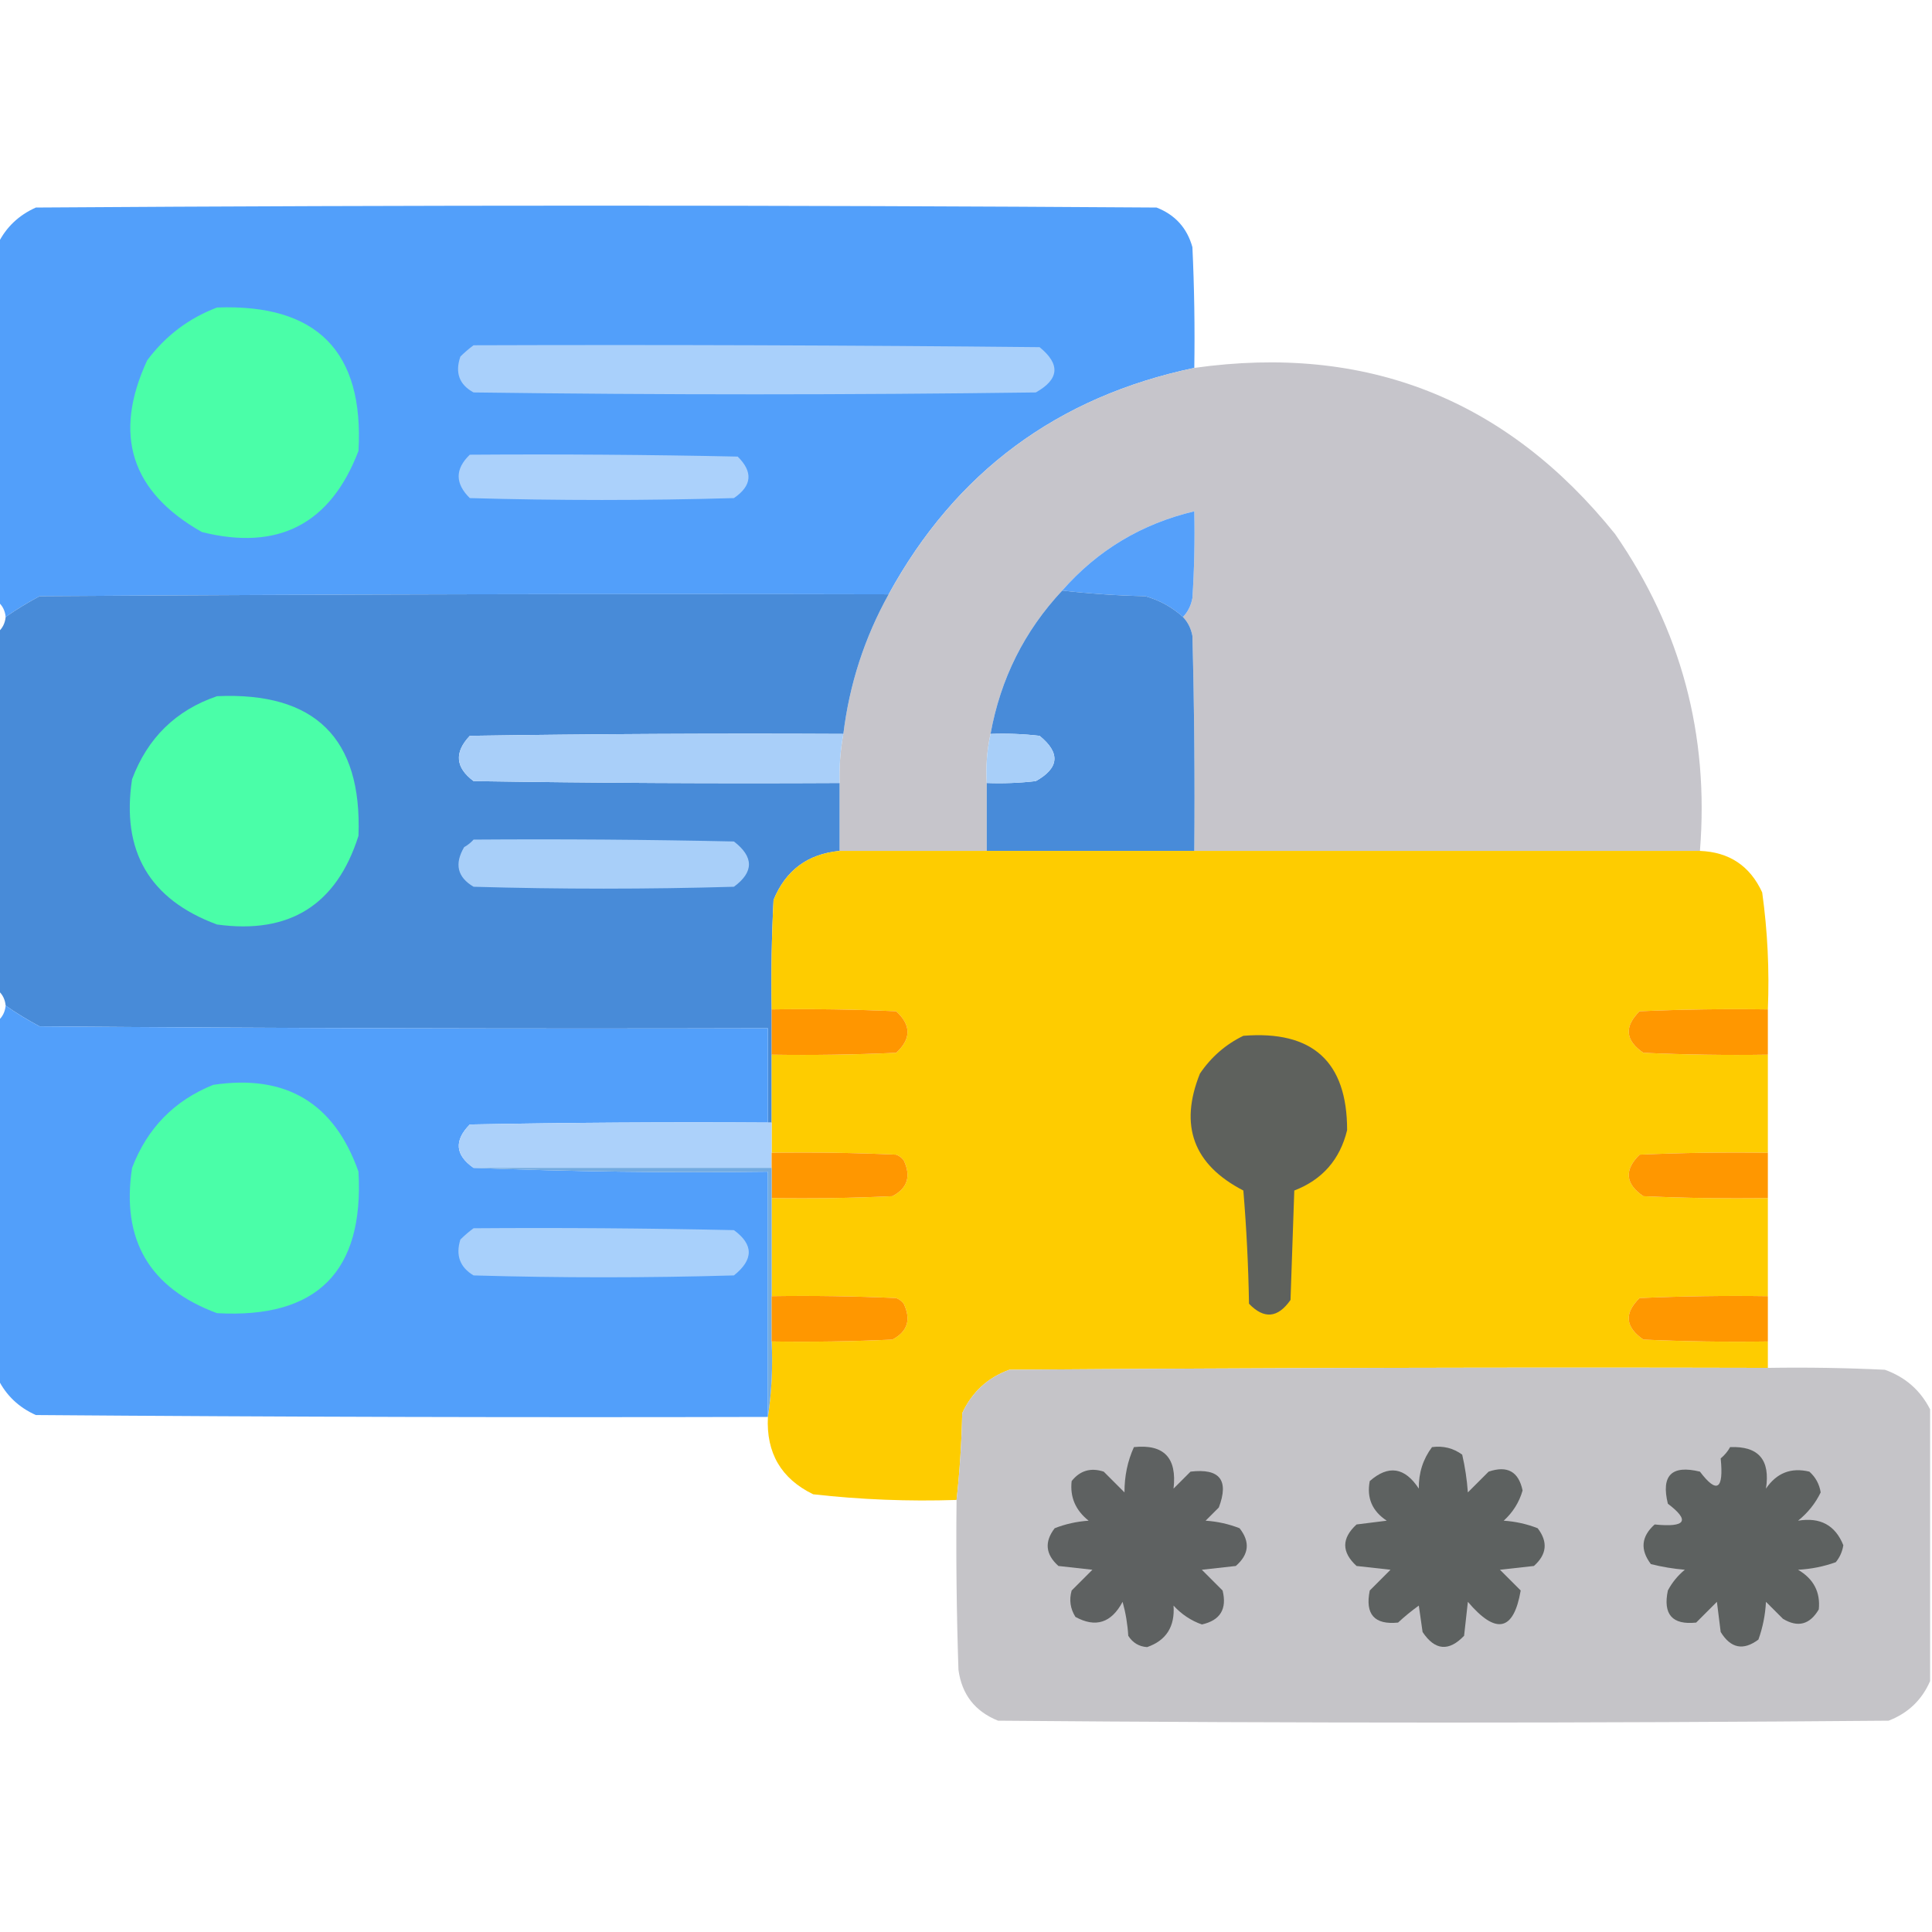 <?xml version="1.0" encoding="UTF-8"?>
<!DOCTYPE svg PUBLIC "-//W3C//DTD SVG 1.1//EN" "http://www.w3.org/Graphics/SVG/1.1/DTD/svg11.dtd">
<svg xmlns="http://www.w3.org/2000/svg" version="1.1" width="512px" height="512px" style="shape-rendering:geometricPrecision; text-rendering:geometricPrecision; image-rendering:optimizeQuality; fill-rule:evenodd; clip-rule:evenodd" xmlns:xlink="http://www.w3.org/1999/xlink">
<g><path style="opacity:0.999" fill="#529ffa" d="M 316.5,97.5 C 280.218,105.125 253.218,125.125 235.5,157.5C 160.499,157.333 85.499,157.5 10.5,158C 7.333,159.689 4.333,161.522 1.5,163.5C 1.34,161.847 0.674,160.514 -0.5,159.5C -0.5,127.833 -0.5,96.167 -0.5,64.5C 1.647,60.189 4.98,57.022 9.5,55C 108.5,54.333 207.5,54.333 306.5,55C 311.428,56.927 314.594,60.427 316,65.5C 316.5,76.162 316.667,86.828 316.5,97.5 Z"/></g>
<g><path style="opacity:1" fill="#4afea8" d="M 57.5,81.5 C 83.997,80.497 96.497,93.163 95,119.5C 87.587,138.889 73.754,146.056 53.5,141C 34.713,130.367 29.88,115.2 39,95.5C 43.848,89.003 50.015,84.336 57.5,81.5 Z"/></g>
<g><path style="opacity:1" fill="#a9d0fb" d="M 125.5,91.5 C 175.501,91.333 225.501,91.5 275.5,92C 281.06,96.522 280.727,100.522 274.5,104C 224.833,104.667 175.167,104.667 125.5,104C 121.708,101.947 120.542,98.781 122,94.5C 123.145,93.364 124.312,92.364 125.5,91.5 Z"/></g>
<g><path style="opacity:0.987" fill="#c5c4ca" d="M 450.5,225.5 C 437.167,225.5 423.833,225.5 410.5,225.5C 415.355,186.035 400.355,157.202 365.5,139C 349.506,132.533 333.172,131.366 316.5,135.5C 302.547,138.806 290.881,145.806 281.5,156.5C 271.478,167.21 265.145,179.877 262.5,194.5C 261.564,198.735 261.231,203.069 261.5,207.5C 261.5,213.5 261.5,219.5 261.5,225.5C 248.5,225.5 235.5,225.5 222.5,225.5C 222.5,219.5 222.5,213.5 222.5,207.5C 222.372,203.119 222.705,198.785 223.5,194.5C 225.101,181.364 229.101,169.03 235.5,157.5C 253.218,125.125 280.218,105.125 316.5,97.5C 362.073,91.076 399.24,105.743 428,141.5C 445.476,166.733 452.976,194.733 450.5,225.5 Z M 410.5,225.5 C 379.167,225.5 347.833,225.5 316.5,225.5C 316.667,206.497 316.5,187.497 316,168.5C 315.634,166.548 314.801,164.882 313.5,163.5C 314.793,162.158 315.626,160.491 316,158.5C 316.5,150.841 316.666,143.174 316.5,135.5C 333.172,131.366 349.506,132.533 365.5,139C 400.355,157.202 415.355,186.035 410.5,225.5 Z"/></g>
<g><path style="opacity:1" fill="#abd1fb" d="M 124.5,120.5 C 148.169,120.333 171.836,120.5 195.5,121C 199.619,125.073 199.285,128.74 194.5,132C 171.167,132.667 147.833,132.667 124.5,132C 120.567,128.124 120.567,124.29 124.5,120.5 Z"/></g>
<g><path style="opacity:0.987" fill="#539ffa" d="M 316.5,135.5 C 316.666,143.174 316.5,150.841 316,158.5C 315.626,160.491 314.793,162.158 313.5,163.5C 310.601,160.884 307.268,159.051 303.5,158C 295.989,157.829 288.655,157.329 281.5,156.5C 290.881,145.806 302.547,138.806 316.5,135.5 Z"/></g>
<g><path style="opacity:1" fill="#488bd8" d="M 235.5,157.5 C 229.101,169.03 225.101,181.364 223.5,194.5C 190.498,194.333 157.498,194.5 124.5,195C 120.346,199.399 120.679,203.399 125.5,207C 157.832,207.5 190.165,207.667 222.5,207.5C 222.5,213.5 222.5,219.5 222.5,225.5C 214.045,226.31 208.212,230.644 205,238.5C 204.5,248.161 204.334,257.828 204.5,267.5C 204.5,271.5 204.5,275.5 204.5,279.5C 204.5,285.5 204.5,291.5 204.5,297.5C 204.167,297.5 203.833,297.5 203.5,297.5C 203.5,289.167 203.5,280.833 203.5,272.5C 139.166,272.667 74.832,272.5 10.5,272C 7.333,270.311 4.333,268.478 1.5,266.5C 1.34,264.847 0.674,263.514 -0.5,262.5C -0.5,230.833 -0.5,199.167 -0.5,167.5C 0.674,166.486 1.34,165.153 1.5,163.5C 4.333,161.522 7.333,159.689 10.5,158C 85.499,157.5 160.499,157.333 235.5,157.5 Z"/></g>
<g><path style="opacity:0.995" fill="#488bd9" d="M 281.5,156.5 C 288.655,157.329 295.989,157.829 303.5,158C 307.268,159.051 310.601,160.884 313.5,163.5C 314.801,164.882 315.634,166.548 316,168.5C 316.5,187.497 316.667,206.497 316.5,225.5C 298.167,225.5 279.833,225.5 261.5,225.5C 261.5,219.5 261.5,213.5 261.5,207.5C 265.846,207.666 270.179,207.499 274.5,207C 280.727,203.522 281.06,199.522 275.5,195C 271.179,194.501 266.846,194.334 262.5,194.5C 265.145,179.877 271.478,167.21 281.5,156.5 Z"/></g>
<g><path style="opacity:1" fill="#4afea8" d="M 57.5,184.5 C 83.488,183.322 95.988,195.655 95,221.5C 89.207,239.822 76.707,247.655 57.5,245C 39.597,238.373 32.097,225.54 35,206.5C 39.109,195.557 46.609,188.223 57.5,184.5 Z"/></g>
<g><path style="opacity:1" fill="#a9cff9" d="M 223.5,194.5 C 222.705,198.785 222.372,203.119 222.5,207.5C 190.165,207.667 157.832,207.5 125.5,207C 120.679,203.399 120.346,199.399 124.5,195C 157.498,194.5 190.498,194.333 223.5,194.5 Z"/></g>
<g><path style="opacity:1" fill="#a8cff9" d="M 262.5,194.5 C 266.846,194.334 271.179,194.501 275.5,195C 281.06,199.522 280.727,203.522 274.5,207C 270.179,207.499 265.846,207.666 261.5,207.5C 261.231,203.069 261.564,198.735 262.5,194.5 Z"/></g>
<g><path style="opacity:1" fill="#a8cff9" d="M 125.5,222.5 C 148.502,222.333 171.502,222.5 194.5,223C 199.804,227.098 199.804,231.098 194.5,235C 171.5,235.667 148.5,235.667 125.5,235C 121.21,232.469 120.377,228.969 123,224.5C 123.995,223.934 124.828,223.267 125.5,222.5 Z"/></g>
<g><path style="opacity:0.997" fill="#fecc00" d="M 222.5,225.5 C 235.5,225.5 248.5,225.5 261.5,225.5C 279.833,225.5 298.167,225.5 316.5,225.5C 347.833,225.5 379.167,225.5 410.5,225.5C 423.833,225.5 437.167,225.5 450.5,225.5C 458.264,225.797 463.764,229.464 467,236.5C 468.426,246.754 468.926,257.088 468.5,267.5C 457.162,267.333 445.828,267.5 434.5,268C 430.381,272.073 430.715,275.74 435.5,279C 446.495,279.5 457.495,279.667 468.5,279.5C 468.5,288.167 468.5,296.833 468.5,305.5C 457.162,305.333 445.828,305.5 434.5,306C 430.381,310.073 430.715,313.74 435.5,317C 446.495,317.5 457.495,317.667 468.5,317.5C 468.5,326.167 468.5,334.833 468.5,343.5C 457.162,343.333 445.828,343.5 434.5,344C 430.369,348.026 430.702,351.693 435.5,355C 446.495,355.5 457.495,355.667 468.5,355.5C 468.5,357.833 468.5,360.167 468.5,362.5C 401.499,362.333 334.499,362.5 267.5,363C 261.753,365.079 257.586,368.912 255,374.5C 254.829,382.344 254.329,390.011 253.5,397.5C 240.772,397.92 228.106,397.42 215.5,396C 207.02,391.883 203.02,385.049 203.5,375.5C 204.491,369.021 204.824,362.354 204.5,355.5C 215.172,355.667 225.839,355.5 236.5,355C 240.501,352.893 241.501,349.727 239.5,345.5C 238.975,344.808 238.308,344.308 237.5,344C 226.505,343.5 215.505,343.333 204.5,343.5C 204.5,334.833 204.5,326.167 204.5,317.5C 215.172,317.667 225.839,317.5 236.5,317C 240.501,314.893 241.501,311.727 239.5,307.5C 238.975,306.808 238.308,306.308 237.5,306C 226.505,305.5 215.505,305.333 204.5,305.5C 204.5,302.833 204.5,300.167 204.5,297.5C 204.5,291.5 204.5,285.5 204.5,279.5C 215.505,279.667 226.505,279.5 237.5,279C 241.5,275.333 241.5,271.667 237.5,268C 226.505,267.5 215.505,267.333 204.5,267.5C 204.334,257.828 204.5,248.161 205,238.5C 208.212,230.644 214.045,226.31 222.5,225.5 Z"/></g>
<g><path style="opacity:0.999" fill="#529ffa" d="M 1.5,266.5 C 4.333,268.478 7.333,270.311 10.5,272C 74.832,272.5 139.166,272.667 203.5,272.5C 203.5,280.833 203.5,289.167 203.5,297.5C 177.165,297.333 150.831,297.5 124.5,298C 120.297,302.269 120.63,306.103 125.5,309.5C 151.328,310.498 177.328,310.831 203.5,310.5C 203.5,332.167 203.5,353.833 203.5,375.5C 138.832,375.667 74.166,375.5 9.5,375C 4.98,372.978 1.647,369.811 -0.5,365.5C -0.5,333.833 -0.5,302.167 -0.5,270.5C 0.674,269.486 1.34,268.153 1.5,266.5 Z"/></g>
<g><path style="opacity:1" fill="#ff9600" d="M 204.5,267.5 C 215.505,267.333 226.505,267.5 237.5,268C 241.5,271.667 241.5,275.333 237.5,279C 226.505,279.5 215.505,279.667 204.5,279.5C 204.5,275.5 204.5,271.5 204.5,267.5 Z"/></g>
<g><path style="opacity:1" fill="#ff9700" d="M 468.5,267.5 C 468.5,271.5 468.5,275.5 468.5,279.5C 457.495,279.667 446.495,279.5 435.5,279C 430.715,275.74 430.381,272.073 434.5,268C 445.828,267.5 457.162,267.333 468.5,267.5 Z"/></g>
<g><path style="opacity:1" fill="#5e615d" d="M 329.5,274.5 C 347.846,273.021 357.013,281.354 357,299.5C 355.11,307.288 350.444,312.622 343,315.5C 342.667,325.167 342.333,334.833 342,344.5C 338.645,349.31 334.979,349.644 331,345.5C 330.832,335.483 330.332,325.483 329.5,315.5C 316.277,308.664 312.443,298.331 318,284.5C 320.984,280.106 324.817,276.773 329.5,274.5 Z"/></g>
<g><path style="opacity:1" fill="#4afea8" d="M 56.5,287.5 C 75.749,284.606 88.583,292.273 95,310.5C 96.5,337 84,349.5 57.5,348C 39.592,341.36 32.092,328.527 35,309.5C 39.019,298.982 46.186,291.648 56.5,287.5 Z"/></g>
<g><path style="opacity:1" fill="#acd1fa" d="M 203.5,297.5 C 203.833,297.5 204.167,297.5 204.5,297.5C 204.5,300.167 204.5,302.833 204.5,305.5C 204.5,306.833 204.5,308.167 204.5,309.5C 178.167,309.5 151.833,309.5 125.5,309.5C 120.63,306.103 120.297,302.269 124.5,298C 150.831,297.5 177.165,297.333 203.5,297.5 Z"/></g>
<g><path style="opacity:1" fill="#ff9700" d="M 204.5,305.5 C 215.505,305.333 226.505,305.5 237.5,306C 238.308,306.308 238.975,306.808 239.5,307.5C 241.501,311.727 240.501,314.893 236.5,317C 225.839,317.5 215.172,317.667 204.5,317.5C 204.5,314.833 204.5,312.167 204.5,309.5C 204.5,308.167 204.5,306.833 204.5,305.5 Z"/></g>
<g><path style="opacity:1" fill="#ff9700" d="M 468.5,305.5 C 468.5,309.5 468.5,313.5 468.5,317.5C 457.495,317.667 446.495,317.5 435.5,317C 430.715,313.74 430.381,310.073 434.5,306C 445.828,305.5 457.162,305.333 468.5,305.5 Z"/></g>
<g><path style="opacity:1" fill="#72abe1" d="M 125.5,309.5 C 151.833,309.5 178.167,309.5 204.5,309.5C 204.5,312.167 204.5,314.833 204.5,317.5C 204.5,326.167 204.5,334.833 204.5,343.5C 204.5,347.5 204.5,351.5 204.5,355.5C 204.824,362.354 204.491,369.021 203.5,375.5C 203.5,353.833 203.5,332.167 203.5,310.5C 177.328,310.831 151.328,310.498 125.5,309.5 Z"/></g>
<g><path style="opacity:1" fill="#a8d0fb" d="M 125.5,325.5 C 148.502,325.333 171.502,325.5 194.5,326C 199.738,329.816 199.738,333.816 194.5,338C 171.5,338.667 148.5,338.667 125.5,338C 121.876,335.839 120.709,332.672 122,328.5C 123.145,327.364 124.312,326.364 125.5,325.5 Z"/></g>
<g><path style="opacity:1" fill="#ff9700" d="M 204.5,343.5 C 215.505,343.333 226.505,343.5 237.5,344C 238.308,344.308 238.975,344.808 239.5,345.5C 241.501,349.727 240.501,352.893 236.5,355C 225.839,355.5 215.172,355.667 204.5,355.5C 204.5,351.5 204.5,347.5 204.5,343.5 Z"/></g>
<g><path style="opacity:1" fill="#ff9700" d="M 468.5,343.5 C 468.5,347.5 468.5,351.5 468.5,355.5C 457.495,355.667 446.495,355.5 435.5,355C 430.702,351.693 430.369,348.026 434.5,344C 445.828,343.5 457.162,343.333 468.5,343.5 Z"/></g>
<g><path style="opacity:0.996" fill="#c5c4c8" d="M 468.5,362.5 C 478.839,362.334 489.172,362.5 499.5,363C 504.932,364.936 508.932,368.436 511.5,373.5C 511.5,397.5 511.5,421.5 511.5,445.5C 509.326,450.506 505.66,454.006 500.5,456C 421.833,456.667 343.167,456.667 264.5,456C 258.384,453.549 254.884,449.049 254,442.5C 253.5,427.504 253.333,412.504 253.5,397.5C 254.329,390.011 254.829,382.344 255,374.5C 257.586,368.912 261.753,365.079 267.5,363C 334.499,362.5 401.499,362.333 468.5,362.5 Z"/></g>
<g><path style="opacity:1" fill="#5e6161" d="M 300.5,383.5 C 308.45,382.664 311.95,386.331 311,394.5C 312.5,393 314,391.5 315.5,390C 323.246,389.077 325.746,392.243 323,399.5C 321.833,400.667 320.667,401.833 319.5,403C 322.623,403.206 325.623,403.873 328.5,405C 331.343,408.619 331.01,411.952 327.5,415C 324.5,415.333 321.5,415.667 318.5,416C 320.333,417.833 322.167,419.667 324,421.5C 325.211,426.417 323.378,429.417 318.5,430.5C 315.609,429.468 313.109,427.801 311,425.5C 311.393,431.074 309.06,434.74 304,436.5C 301.849,436.357 300.182,435.357 299,433.5C 298.821,430.447 298.321,427.447 297.5,424.5C 294.515,430.097 290.348,431.43 285,428.5C 283.627,426.305 283.294,423.971 284,421.5C 285.833,419.667 287.667,417.833 289.5,416C 286.5,415.667 283.5,415.333 280.5,415C 277.064,411.94 276.731,408.607 279.5,405C 282.377,403.873 285.377,403.206 288.5,403C 285.019,400.234 283.519,396.734 284,392.5C 286.21,389.71 289.044,388.877 292.5,390C 294.333,391.833 296.167,393.667 298,395.5C 297.984,391.205 298.817,387.205 300.5,383.5 Z"/></g>
<g><path style="opacity:1" fill="#5d6160" d="M 379.5,383.5 C 382.482,383.104 385.149,383.771 387.5,385.5C 388.254,388.777 388.754,392.11 389,395.5C 390.833,393.667 392.667,391.833 394.5,390C 399.458,388.31 402.458,389.977 403.5,395C 402.609,398.108 400.942,400.775 398.5,403C 401.623,403.206 404.623,403.873 407.5,405C 410.269,408.607 409.936,411.94 406.5,415C 403.5,415.333 400.5,415.667 397.5,416C 399.333,417.833 401.167,419.667 403,421.5C 401.14,432.296 396.473,433.296 389,424.5C 388.667,427.5 388.333,430.5 388,433.5C 383.939,437.737 380.272,437.403 377,432.5C 376.667,430.167 376.333,427.833 376,425.5C 374.075,426.88 372.241,428.38 370.5,430C 364.219,430.635 361.719,427.801 363,421.5C 364.833,419.667 366.667,417.833 368.5,416C 365.5,415.667 362.5,415.333 359.5,415C 355.5,411.333 355.5,407.667 359.5,404C 362.167,403.667 364.833,403.333 367.5,403C 363.64,400.452 362.14,396.952 363,392.5C 367.95,388.157 372.284,388.823 376,394.5C 375.936,390.362 377.103,386.696 379.5,383.5 Z"/></g>
<g><path style="opacity:1" fill="#5d6160" d="M 458.5,383.5 C 466.016,383.191 469.182,386.858 468,394.5C 470.821,390.337 474.655,388.837 479.5,390C 481.152,391.47 482.152,393.303 482.5,395.5C 481.103,398.406 479.103,400.906 476.5,403C 482.372,402.025 486.372,404.192 488.5,409.5C 488.24,411.187 487.573,412.687 486.5,414C 483.289,415.153 479.956,415.82 476.5,416C 480.624,418.42 482.457,421.92 482,426.5C 479.624,430.552 476.457,431.385 472.5,429C 471,427.5 469.5,426 468,424.5C 467.82,427.956 467.153,431.289 466,434.5C 461.997,437.501 458.664,436.835 456,432.5C 455.667,429.833 455.333,427.167 455,424.5C 453.167,426.333 451.333,428.167 449.5,430C 443.171,430.668 440.671,427.834 442,421.5C 443.122,419.376 444.622,417.543 446.5,416C 443.443,415.744 440.443,415.244 437.5,414.5C 434.609,410.682 434.943,407.182 438.5,404C 446.776,404.834 447.943,403.001 442,398.5C 440.167,391 443,388.167 450.5,390C 455.001,395.943 456.834,394.776 456,386.5C 457.045,385.627 457.878,384.627 458.5,383.5 Z"/></g>
</svg>
